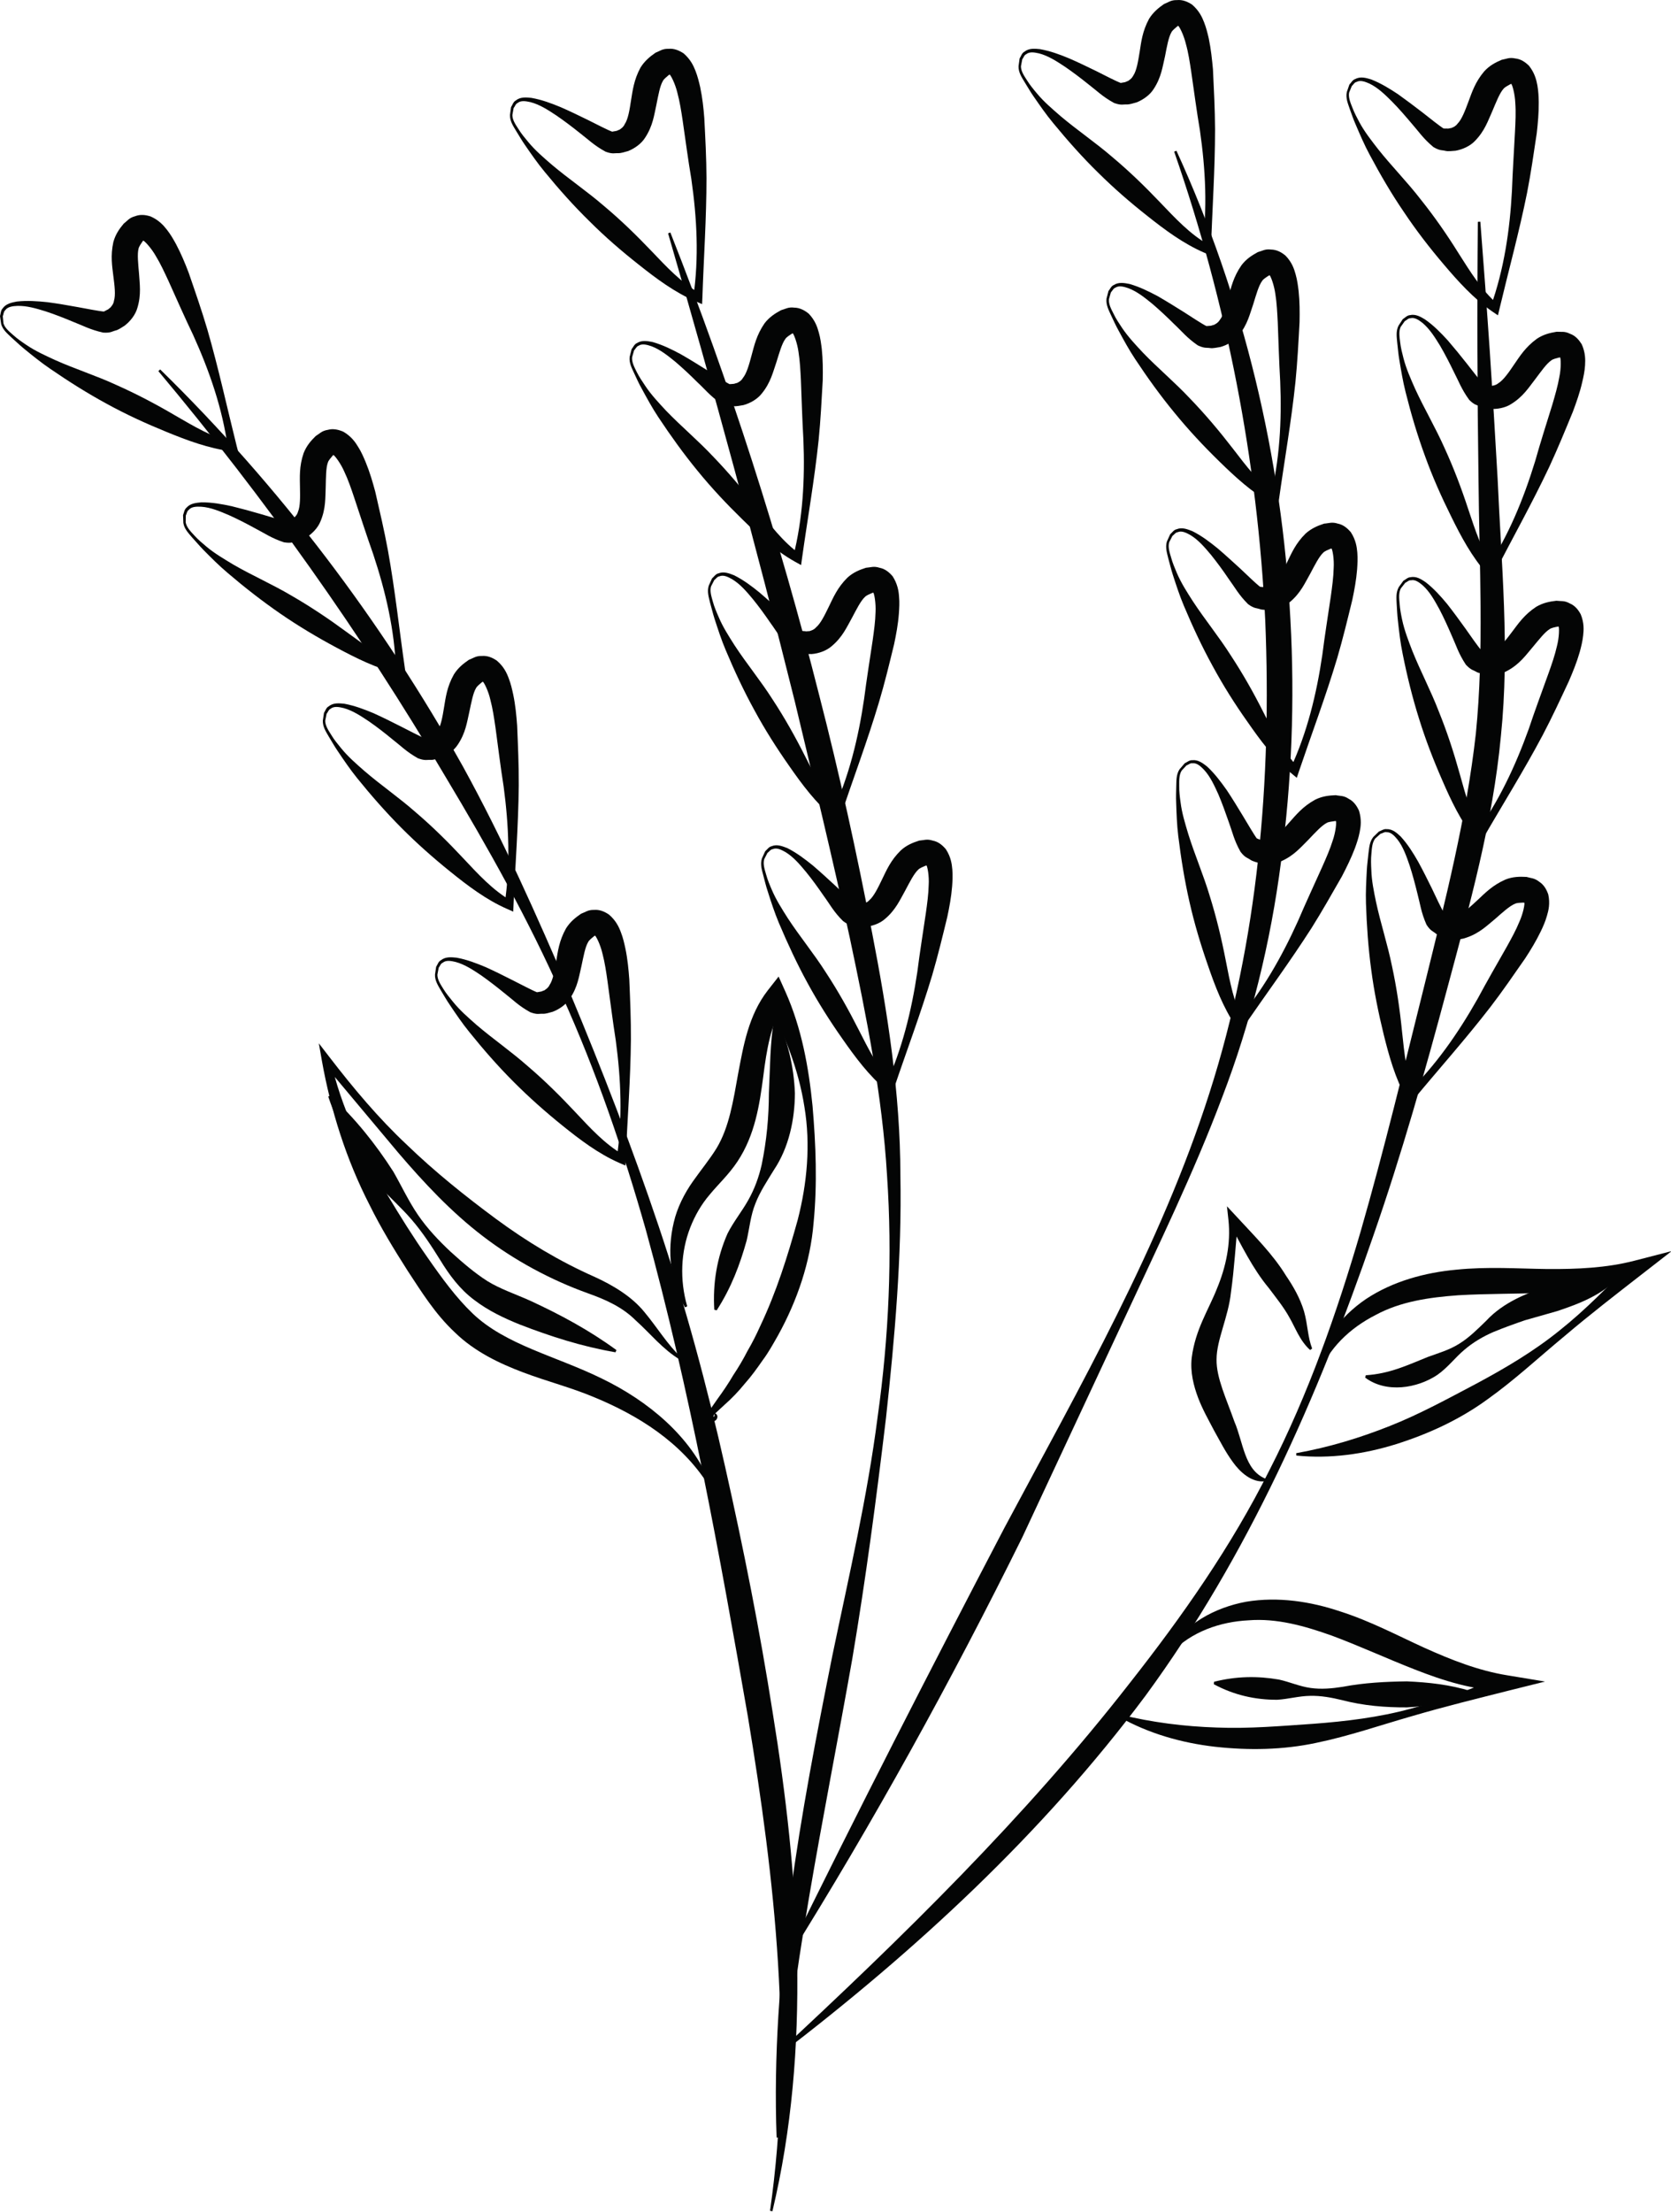 <?xml version="1.0" encoding="UTF-8"?><svg xmlns="http://www.w3.org/2000/svg" xmlns:xlink="http://www.w3.org/1999/xlink" height="90.6" preserveAspectRatio="xMidYMid meet" version="1.1" viewBox="0.0 -0.0 68.5 90.6" width="68.5" zoomAndPan="magnify">
 <defs>
  <clipPath id="clip1">
   <path d="m6 15h27v75.578h-27z"/>
  </clipPath>
  <clipPath id="clip2">
   <path d="m53 51h15.531v9h-15.531z"/>
  </clipPath>
 </defs>
 <g id="surface1">
  <g clip-path="url(#clip1)" id="change1_29">
   <path d="m6.566 15.133c4.883 4.773 9.063 10.289 12.407 16.258 1.652 3 3.039 6.129 4.386 9.265 1.317 3.149 2.551 6.328 3.641 9.571 1.09 3.238 1.984 6.543 2.73 9.878 0.75 3.333 1.418 6.68 1.946 10.055 1.094 6.719 1.582 13.738-0.012 20.422l-0.098-0.02c0.973-6.765 0.2-13.554-0.906-20.234-1.168-6.695-2.379-13.39-4.183-19.941-0.93-3.27-2.032-6.496-3.434-9.594-1.371-3.113-3.047-6.082-4.789-8.988-3.449-5.844-7.383-11.379-11.762-16.602l0.074-0.07" fill="#040505"/>
  </g>
  <g id="change1_1"><path d="m31.836 87.562c-0.246-6.664 0.992-13.285 2.289-19.761 0.676-3.246 1.43-6.473 1.852-9.758 0.461-3.273 0.609-6.598 0.386-9.887-0.195-3.293-0.847-6.527-1.531-9.758-0.703-3.234-1.48-6.449-2.25-9.664-1.598-6.422-3.34-12.804-5.195-19.175l0.093-0.036c2.442 6.176 4.473 12.516 6.102 18.957 0.832 3.219 1.539 6.465 2.168 9.727 0.633 3.262 1.156 6.582 1.16 9.926 0.063 3.336-0.23 6.652-0.59 9.953-0.394 3.297-0.828 6.594-1.382 9.867-1.153 6.531-2.571 12.985-3.004 19.609h-0.098" fill="#040505"/></g>
  <g id="change1_2"><path d="m32.219 80.191c2.902-5.918 5.902-11.769 8.953-17.601 3.094-5.793 6.406-11.551 8.406-17.813 2.004-6.242 2.555-12.836 2.289-19.347-0.312-6.524-1.57-12.996-3.734-19.219l0.094-0.035c2.746 6 4.328 12.57 4.671 19.199 0.184 3.32 0.055 6.652-0.386 9.941-0.426 3.293-1.227 6.551-2.414 9.641-1.168 3.102-2.618 6.066-4.004 9.055l-4.184 8.957c-2.922 5.906-6.109 11.679-9.605 17.269l-0.086-0.047" fill="#040505"/></g>
  <g id="change1_3"><path d="m31.871 84.109c5.141-4.769 10.152-9.664 14.438-15.16 2.152-2.734 4.171-5.605 5.734-8.734 1.594-3.113 2.758-6.43 3.738-9.781 0.969-3.364 1.785-6.766 2.633-10.164 0.84-3.407 1.703-6.79 2.086-10.219 0.344-3.426 0.137-6.938 0.109-10.442-0.05-3.507-0.062-7.015-0.027-10.523l0.102-0.004c0.277 3.5 0.511 6.996 0.707 10.5 0.152 3.492 0.504 7.008 0.136 10.57-0.332 3.555-1.297 6.973-2.203 10.352-0.906 3.387-1.863 6.773-3.019 10.094-2.282 6.636-5.149 13.136-9.336 18.851-4.227 5.668-9.461 10.485-15.031 14.739l-0.067-0.079" fill="#040505"/></g>
  <g clip-path="url(#clip2)" id="change1_28">
   <path d="m53.137 59.527c1.336-0.238 2.609-0.625 3.836-1.113 1.234-0.488 2.39-1.125 3.57-1.746 1.172-0.629 2.344-1.32 3.395-2.172 1.058-0.84 2.003-1.816 2.949-2.785l0.32 0.543c-1.199 0.504-2.508 0.648-3.754 0.699-1.258 0.055-2.484 0.035-3.676 0.106-1.183 0.086-2.363 0.253-3.386 0.808-1.032 0.524-1.95 1.363-2.371 2.524l-0.098-0.02c0.109-1.285 1-2.43 2.078-3.16 1.105-0.731 2.422-1.082 3.691-1.199 1.278-0.133 2.528-0.043 3.743-0.028 1.218 0.008 2.414-0.043 3.562-0.339l1.531-0.395-1.211 0.941c-1.07 0.832-2.148 1.664-3.183 2.543-1.047 0.864-2.047 1.801-3.176 2.602-1.117 0.812-2.395 1.402-3.719 1.82-1.324 0.414-2.73 0.61-4.097 0.469l-0.004-0.098" fill="#040505"/>
  </g>
  <g id="change1_4"><path d="m45.91 70.234c1.324 0.325 2.641 0.489 3.965 0.532 1.324 0.054 2.637-0.063 3.969-0.153 1.328-0.101 2.679-0.261 3.98-0.617 1.309-0.34 2.567-0.848 3.828-1.355l0.071 0.629c-1.305-0.024-2.555-0.422-3.719-0.879-1.172-0.457-2.285-0.973-3.402-1.387-1.118-0.399-2.262-0.723-3.426-0.629-1.153 0.059-2.332 0.457-3.188 1.352l-0.082-0.059c0.621-1.133 1.899-1.82 3.18-2.055 1.309-0.218 2.652-0.008 3.859 0.399 1.223 0.39 2.332 0.98 3.438 1.484 1.109 0.5 2.222 0.938 3.394 1.129l1.559 0.258-1.488 0.371c-1.317 0.332-2.637 0.656-3.942 1.039-1.304 0.371-2.601 0.824-3.953 1.102-1.351 0.289-2.758 0.312-4.137 0.16-1.378-0.157-2.746-0.547-3.941-1.227l0.035-0.094" fill="#040505"/></g>
  <g id="change1_5"><path d="m53.707 55.301c-0.422-0.371-0.613-0.93-0.852-1.336-0.23-0.418-0.535-0.793-0.843-1.203-0.664-0.797-1.117-1.746-1.617-2.664l0.359-0.118c-0.102 0.989-0.152 1.961-0.293 2.961-0.106 1.012-0.59 1.946-0.59 2.743-0.016 0.754 0.414 1.644 0.731 2.55 0.371 0.864 0.406 1.985 1.277 2.34l-0.008 0.102c-0.559 0.078-1.047-0.383-1.336-0.789-0.308-0.422-0.519-0.848-0.765-1.285-0.231-0.442-0.473-0.864-0.657-1.348-0.179-0.477-0.328-1.047-0.261-1.633 0.148-1.164 0.691-1.961 1.035-2.836 0.367-0.879 0.574-1.847 0.472-2.801l-0.062-0.57 0.422 0.453c0.707 0.77 1.457 1.504 2 2.391 0.293 0.43 0.574 0.914 0.738 1.461 0.156 0.551 0.145 1.039 0.332 1.523l-0.082 0.059" fill="#040505"/></g>
  <g id="change1_6"><path d="m27.879 55.699c-0.711-0.422-1.231-1.086-1.809-1.601-0.55-0.551-1.218-0.852-1.972-1.121-1.524-0.547-3.004-1.344-4.301-2.336-1.301-0.993-2.418-2.192-3.465-3.414l-3.102-3.7 0.313-0.144c0.43 1.992 1.344 3.824 2.344 5.574 0.519 0.867 1.054 1.723 1.636 2.551 0.582 0.836 1.176 1.652 1.856 2.301 1.359 1.293 3.406 1.734 5.305 2.668 1.875 0.91 3.644 2.355 4.437 4.304l-0.086 0.043c-1.105-1.738-2.859-2.84-4.691-3.594-0.914-0.386-1.899-0.636-2.887-1.007-0.977-0.368-2-0.852-2.809-1.641-0.816-0.762-1.371-1.668-1.937-2.527-0.559-0.875-1.102-1.766-1.563-2.7-0.953-1.855-1.589-3.867-1.953-5.906l-0.125-0.711 0.438 0.567c0.976 1.269 2.008 2.5 3.172 3.59 1.148 1.109 2.39 2.101 3.652 3.035 1.266 0.933 2.594 1.734 4.051 2.379 0.726 0.332 1.515 0.793 2.043 1.449 0.531 0.637 0.929 1.316 1.512 1.863l-0.059 0.078" fill="#040505"/></g>
  <g id="change1_7"><path d="m29.289 57.898c0.109-0.007 0.141 0.141 0.109 0.188-0.011 0.062-0.089 0.16-0.21 0.129-0.188-0.074-0.196-0.281-0.126-0.406l0.352-0.504c0.231-0.317 0.449-0.637 0.645-0.973 0.214-0.32 0.41-0.652 0.586-0.996 0.195-0.332 0.367-0.676 0.523-1.024 0.66-1.39 1.117-2.843 1.531-4.335 0.387-1.497 0.535-3.086 0.278-4.629-0.239-1.547-0.825-3.004-1.536-4.352l0.719 0.063c-0.558 0.859-0.734 1.941-0.875 3.066-0.148 1.117-0.332 2.371-1.055 3.457-0.355 0.535-0.789 0.93-1.132 1.348-0.348 0.406-0.606 0.855-0.801 1.351-0.387 0.992-0.442 2.141-0.125 3.231l-0.09 0.043c-0.602-1.012-0.75-2.289-0.461-3.485 0.137-0.593 0.43-1.175 0.781-1.672 0.348-0.492 0.707-0.929 0.973-1.363 0.52-0.863 0.684-1.945 0.887-3.07 0.211-1.11 0.418-2.375 1.215-3.399l0.441-0.562 0.281 0.625c0.664 1.488 0.953 3.098 1.11 4.676 0.136 1.586 0.199 3.179 0.043 4.785-0.133 1.613-0.668 3.18-1.45 4.598-0.199 0.351-0.394 0.707-0.636 1.031-0.231 0.332-0.465 0.66-0.735 0.961-0.254 0.312-0.531 0.605-0.836 0.871l-0.418 0.387c-0.066 0.109-0.007 0.144 0.008 0.058l0.004-0.098" fill="#040505"/></g>
  <g id="change1_8"><path d="m0.047 13.27l-0.047-0.321c0.031-0.101 0.027-0.234 0.109-0.316 0.141-0.199 0.379-0.242 0.582-0.281 0.426-0.047 0.844-0.016 1.258 0.027 0.414 0.055 0.82 0.125 1.227 0.199 0.383 0.067 0.855 0.168 1.121 0.188-0.105 0.015 0.023-0.028 0.074-0.063 0.074-0.023 0.102-0.074 0.152-0.101 0.07-0.086 0.129-0.149 0.148-0.278 0.074-0.234 0.027-0.617-0.024-1.008-0.047-0.394-0.125-0.836 0-1.402 0.086-0.312 0.242-0.535 0.422-0.75 0.148-0.113 0.223-0.242 0.465-0.305 0.215-0.086 0.434-0.059 0.641 0.008 0.34 0.152 0.531 0.367 0.676 0.555 0.152 0.195 0.262 0.391 0.367 0.582 0.207 0.391 0.367 0.777 0.516 1.168 0.273 0.793 0.531 1.531 0.769 2.336 0.457 1.582 0.801 3.176 1.199 4.762l0.066 0.253-0.281-0.035c-0.93-0.117-1.816-0.449-2.656-0.793-0.836-0.34-1.656-0.715-2.445-1.148-0.793-0.43-1.562-0.914-2.32-1.434-0.379-0.258-0.738-0.547-1.09-0.836-0.176-0.144-0.34-0.304-0.508-0.453-0.16-0.156-0.355-0.308-0.422-0.554zm0.094-0.028c0.059 0.199 0.242 0.344 0.406 0.488 0.168 0.153 0.352 0.278 0.539 0.403 0.367 0.25 0.777 0.433 1.184 0.621 0.812 0.363 1.68 0.637 2.5 1.016 0.824 0.367 1.621 0.785 2.398 1.242 0.777 0.449 1.535 0.906 2.387 1.113l-0.215 0.215c-0.219-1.606-0.758-3.152-1.422-4.617-0.344-0.715-0.684-1.489-1.008-2.207-0.168-0.36-0.332-0.719-0.527-1.036-0.172-0.304-0.465-0.636-0.555-0.648 0.016 0.02 0.098-0.004 0.02 0.051-0.067 0.098-0.152 0.219-0.168 0.301-0.059 0.23-0.016 0.617 0.019 1.023 0.024 0.41 0.102 0.859-0.07 1.414-0.078 0.274-0.285 0.539-0.519 0.719-0.121 0.074-0.246 0.168-0.371 0.199-0.137 0.031-0.191 0.106-0.508 0.086-0.535-0.117-0.832-0.289-1.23-0.441-0.375-0.157-0.75-0.305-1.133-0.43-0.379-0.117-0.769-0.234-1.156-0.223-0.184 0.008-0.402 0.031-0.5 0.18-0.07 0.059-0.062 0.164-0.098 0.242l0.027 0.289" fill="#040505"/></g>
  <g id="change1_9"><path d="m7.516 21.422l-0.012-0.32c0.039-0.098 0.051-0.231 0.141-0.305 0.16-0.184 0.406-0.199 0.609-0.219 0.426-0.004 0.84 0.07 1.25 0.16 0.402 0.098 0.801 0.207 1.199 0.324 0.371 0.106 0.832 0.258 1.094 0.301-0.106 0.008 0.023-0.019 0.078-0.051 0.078-0.015 0.109-0.062 0.164-0.085 0.078-0.079 0.141-0.137 0.176-0.262 0.097-0.223 0.09-0.61 0.082-1-0.004-0.403-0.039-0.848 0.148-1.399 0.117-0.3 0.293-0.504 0.496-0.703 0.161-0.097 0.247-0.215 0.493-0.254 0.226-0.062 0.437-0.011 0.64 0.075 0.321 0.187 0.488 0.421 0.61 0.625 0.132 0.207 0.218 0.414 0.304 0.617 0.168 0.406 0.285 0.808 0.395 1.215 0.187 0.816 0.367 1.578 0.519 2.402 0.293 1.621 0.465 3.242 0.7 4.863l0.035 0.254-0.274-0.062c-0.914-0.211-1.761-0.637-2.558-1.063s-1.571-0.887-2.313-1.398c-0.742-0.512-1.461-1.071-2.16-1.668-0.351-0.297-0.676-0.621-0.996-0.946-0.16-0.164-0.305-0.339-0.461-0.507-0.141-0.168-0.32-0.344-0.359-0.594zm0.098-0.016c0.039 0.203 0.203 0.367 0.355 0.532 0.148 0.164 0.32 0.308 0.492 0.453 0.34 0.285 0.731 0.511 1.113 0.742 0.77 0.445 1.602 0.808 2.379 1.269 0.781 0.45 1.531 0.953 2.258 1.489 0.723 0.527 1.434 1.062 2.258 1.351l-0.239 0.196c-0.05-1.622-0.425-3.215-0.933-4.743-0.266-0.75-0.524-1.55-0.774-2.3-0.125-0.375-0.253-0.75-0.414-1.086-0.14-0.321-0.398-0.68-0.484-0.7 0.016 0.02 0.098 0.004 0.016 0.051-0.079 0.094-0.176 0.203-0.2 0.285-0.082 0.223-0.078 0.61-0.089 1.016-0.02 0.414 0.011 0.867-0.215 1.398-0.106 0.266-0.34 0.508-0.59 0.664-0.129 0.059-0.266 0.141-0.391 0.157-0.14 0.019-0.203 0.086-0.515 0.035-0.524-0.172-0.797-0.375-1.18-0.57-0.356-0.196-0.711-0.379-1.078-0.543-0.367-0.157-0.742-0.317-1.129-0.344-0.184-0.008-0.402-0.012-0.516 0.129-0.074 0.047-0.082 0.152-0.121 0.23l-0.004 0.289" fill="#040505"/></g>
  <g id="change1_10"><path d="m13.234 29.52l0.047-0.317c0.059-0.09 0.09-0.219 0.196-0.269 0.191-0.157 0.433-0.125 0.64-0.106 0.418 0.078 0.813 0.227 1.195 0.387 0.379 0.172 0.75 0.355 1.118 0.543 0.347 0.172 0.773 0.406 1.019 0.5-0.105-0.016 0.028-0.02 0.086-0.035 0.078-0.004 0.121-0.043 0.18-0.055 0.094-0.063 0.164-0.109 0.219-0.227 0.14-0.199 0.207-0.582 0.269-0.968 0.067-0.395 0.117-0.836 0.402-1.344 0.172-0.274 0.383-0.441 0.618-0.602 0.175-0.062 0.281-0.164 0.531-0.156 0.234-0.019 0.434 0.07 0.613 0.191 0.285 0.243 0.406 0.504 0.488 0.727 0.09 0.231 0.137 0.449 0.184 0.664 0.09 0.43 0.129 0.848 0.16 1.266 0.035 0.836 0.071 1.621 0.067 2.457-0.016 1.648-0.145 3.273-0.215 4.906l-0.012 0.262-0.258-0.114c-0.859-0.378-1.613-0.953-2.316-1.519s-1.379-1.164-2.016-1.805c-0.633-0.636-1.234-1.32-1.812-2.035-0.289-0.359-0.547-0.738-0.801-1.117-0.129-0.188-0.238-0.387-0.359-0.582-0.11-0.192-0.25-0.395-0.243-0.652zm0.098 0.003c0 0.207 0.133 0.399 0.25 0.586 0.113 0.192 0.258 0.364 0.398 0.536 0.282 0.347 0.622 0.644 0.958 0.937 0.675 0.582 1.425 1.094 2.101 1.691 0.688 0.586 1.328 1.219 1.945 1.879 0.614 0.653 1.211 1.309 1.965 1.746l-0.265 0.149c0.246-1.602 0.175-3.235-0.039-4.832-0.125-0.785-0.227-1.621-0.333-2.406-0.058-0.391-0.113-0.782-0.21-1.141-0.075-0.344-0.262-0.742-0.344-0.781 0.012 0.027 0.097 0.023 0.004 0.054-0.094 0.079-0.207 0.168-0.246 0.243-0.125 0.203-0.192 0.586-0.278 0.984-0.093 0.402-0.148 0.855-0.472 1.336-0.153 0.238-0.426 0.434-0.7 0.539-0.14 0.035-0.285 0.09-0.414 0.086-0.144-0.012-0.214 0.043-0.511-0.063-0.481-0.269-0.715-0.519-1.055-0.781-0.313-0.258-0.629-0.504-0.961-0.734-0.328-0.219-0.668-0.446-1.043-0.547-0.18-0.043-0.394-0.086-0.531 0.031-0.082 0.035-0.106 0.137-0.164 0.207l-0.055 0.281" fill="#040505"/></g>
  <g id="change1_11"><path d="m17.832 39.922l0.047-0.317c0.059-0.089 0.09-0.218 0.195-0.269 0.192-0.156 0.434-0.125 0.641-0.106 0.418 0.075 0.812 0.227 1.195 0.387 0.379 0.172 0.75 0.356 1.117 0.543 0.348 0.172 0.774 0.406 1.02 0.5-0.106-0.015 0.027-0.019 0.086-0.035 0.078-0.004 0.121-0.043 0.179-0.055 0.09-0.062 0.165-0.109 0.219-0.226 0.137-0.199 0.203-0.582 0.27-0.969 0.066-0.395 0.117-0.836 0.402-1.344 0.172-0.273 0.383-0.441 0.617-0.601 0.176-0.063 0.282-0.164 0.532-0.157 0.234-0.019 0.433 0.071 0.613 0.192 0.281 0.242 0.406 0.504 0.488 0.726 0.09 0.231 0.137 0.446 0.184 0.664 0.09 0.43 0.129 0.848 0.16 1.266 0.035 0.836 0.07 1.621 0.066 2.457-0.015 1.649-0.144 3.274-0.215 4.906l-0.011 0.262-0.258-0.113c-0.859-0.379-1.613-0.953-2.317-1.52-0.703-0.566-1.378-1.164-2.015-1.804-0.637-0.637-1.235-1.321-1.813-2.039-0.289-0.356-0.546-0.735-0.8-1.114-0.129-0.187-0.239-0.386-0.36-0.582-0.109-0.191-0.25-0.398-0.242-0.652zm0.098 0.004c0 0.207 0.129 0.398 0.246 0.586 0.117 0.191 0.262 0.363 0.402 0.535 0.281 0.348 0.621 0.641 0.957 0.937 0.676 0.578 1.426 1.094 2.102 1.692 0.687 0.586 1.328 1.219 1.945 1.879 0.613 0.652 1.207 1.308 1.965 1.746l-0.266 0.148c0.246-1.601 0.176-3.238-0.039-4.832-0.125-0.785-0.226-1.621-0.336-2.406-0.054-0.391-0.113-0.781-0.207-1.141-0.078-0.343-0.261-0.746-0.344-0.781 0.012 0.023 0.098 0.023 0.004 0.055-0.093 0.078-0.207 0.164-0.246 0.242-0.125 0.203-0.191 0.586-0.277 0.984-0.098 0.403-0.148 0.856-0.473 1.332-0.152 0.243-0.429 0.438-0.703 0.543-0.137 0.035-0.281 0.09-0.41 0.082-0.145-0.007-0.219 0.047-0.512-0.062-0.484-0.266-0.715-0.516-1.054-0.777-0.317-0.258-0.633-0.504-0.961-0.735-0.328-0.219-0.668-0.445-1.043-0.547-0.18-0.043-0.395-0.086-0.532 0.032-0.086 0.031-0.109 0.136-0.164 0.203l-0.054 0.285" fill="#040505"/></g>
  <g id="change1_12"><path d="m20.906 4.707l0.043-0.316c0.059-0.09 0.09-0.219 0.192-0.273 0.191-0.156 0.433-0.129 0.64-0.109 0.422 0.074 0.813 0.219 1.199 0.379 0.379 0.164 0.754 0.348 1.122 0.527 0.351 0.172 0.777 0.402 1.027 0.492-0.106-0.012 0.027-0.019 0.086-0.035 0.078-0.004 0.117-0.043 0.18-0.059 0.089-0.062 0.16-0.109 0.214-0.227 0.137-0.199 0.2-0.582 0.258-0.969 0.067-0.398 0.113-0.84 0.391-1.352 0.172-0.273 0.383-0.445 0.613-0.605 0.176-0.066 0.281-0.168 0.531-0.16 0.231-0.023 0.434 0.066 0.618 0.184 0.281 0.242 0.406 0.5 0.492 0.723 0.09 0.231 0.14 0.445 0.191 0.664 0.09 0.43 0.137 0.848 0.168 1.262 0.043 0.836 0.086 1.621 0.09 2.457 0 1.648-0.113 3.273-0.168 4.91l-0.012 0.258-0.254-0.109c-0.867-0.371-1.625-0.938-2.332-1.5-0.711-0.559-1.394-1.149-2.031-1.786-0.644-0.629-1.25-1.309-1.832-2.019-0.293-0.352-0.555-0.731-0.812-1.105-0.133-0.188-0.243-0.387-0.364-0.578-0.113-0.191-0.258-0.395-0.25-0.652zm0.098 0.004c0 0.207 0.133 0.395 0.254 0.582 0.117 0.191 0.262 0.363 0.406 0.535 0.285 0.344 0.625 0.633 0.965 0.926 0.68 0.574 1.433 1.082 2.117 1.672 0.692 0.578 1.34 1.207 1.961 1.859 0.621 0.649 1.223 1.301 1.981 1.731l-0.266 0.148c0.234-1.602 0.148-3.234-0.082-4.832-0.133-0.781-0.242-1.617-0.356-2.398-0.058-0.391-0.121-0.781-0.218-1.141-0.082-0.344-0.27-0.742-0.352-0.777 0.012 0.024 0.098 0.024 0.004 0.055-0.09 0.078-0.207 0.168-0.242 0.242-0.125 0.207-0.188 0.586-0.27 0.988-0.09 0.402-0.14 0.855-0.461 1.34-0.148 0.238-0.422 0.438-0.695 0.547-0.137 0.035-0.285 0.09-0.41 0.086-0.145-0.008-0.219 0.047-0.512-0.059-0.484-0.262-0.723-0.512-1.062-0.769-0.317-0.254-0.637-0.496-0.969-0.723-0.332-0.219-0.672-0.442-1.051-0.539-0.176-0.039-0.391-0.082-0.527 0.035-0.086 0.035-0.106 0.141-0.164 0.207l-0.051 0.285" fill="#040505"/></g>
  <g id="change1_13"><path d="m25.812 14.617l0.079-0.312c0.066-0.082 0.113-0.207 0.218-0.25 0.207-0.133 0.446-0.082 0.649-0.043 0.41 0.117 0.789 0.304 1.152 0.5 0.363 0.207 0.715 0.426 1.063 0.644 0.328 0.207 0.73 0.481 0.968 0.598-0.105-0.027 0.032-0.016 0.09-0.027 0.078 0.003 0.121-0.032 0.184-0.039 0.097-0.051 0.172-0.09 0.238-0.204 0.156-0.187 0.258-0.558 0.359-0.937 0.106-0.387 0.2-0.824 0.528-1.301 0.199-0.258 0.426-0.402 0.676-0.539 0.179-0.047 0.293-0.137 0.543-0.105 0.23 0.003 0.421 0.109 0.593 0.246 0.258 0.269 0.352 0.543 0.414 0.773 0.067 0.234 0.094 0.457 0.122 0.676 0.046 0.437 0.046 0.859 0.039 1.277-0.047 0.836-0.086 1.617-0.168 2.449-0.172 1.641-0.457 3.247-0.684 4.868l-0.035 0.257-0.246-0.136c-0.817-0.457-1.516-1.102-2.16-1.735-0.649-0.632-1.266-1.289-1.836-1.988-0.571-0.695-1.102-1.434-1.61-2.199-0.254-0.383-0.472-0.785-0.691-1.188-0.113-0.199-0.203-0.406-0.301-0.613-0.09-0.199-0.215-0.418-0.184-0.672zm0.102 0.012c-0.023 0.207 0.09 0.41 0.188 0.609 0.101 0.2 0.226 0.387 0.351 0.571 0.246 0.371 0.559 0.699 0.859 1.023 0.618 0.641 1.317 1.223 1.934 1.883 0.625 0.648 1.207 1.34 1.758 2.055 0.547 0.71 1.078 1.418 1.789 1.929l-0.281 0.121c0.402-1.57 0.488-3.207 0.422-4.816-0.047-0.793-0.071-1.637-0.102-2.426-0.02-0.394-0.039-0.789-0.098-1.156-0.046-0.348-0.191-0.766-0.269-0.809 0.008 0.024 0.094 0.032 0 0.055-0.102 0.066-0.227 0.144-0.27 0.215-0.144 0.195-0.246 0.566-0.367 0.953-0.137 0.391-0.234 0.84-0.601 1.285-0.172 0.223-0.465 0.395-0.75 0.473-0.137 0.019-0.289 0.062-0.418 0.043-0.141-0.024-0.219 0.023-0.504-0.11-0.453-0.312-0.66-0.586-0.973-0.875-0.289-0.289-0.582-0.562-0.887-0.824-0.308-0.25-0.625-0.508-0.988-0.644-0.176-0.059-0.383-0.122-0.531-0.02-0.086 0.027-0.121 0.129-0.184 0.191l-0.078 0.274" fill="#040505"/></g>
  <g id="change1_14"><path d="m29.055 23.988l0.133-0.293c0.082-0.07 0.148-0.183 0.261-0.207 0.227-0.093 0.453 0.004 0.645 0.078 0.383 0.192 0.718 0.442 1.043 0.707 0.316 0.27 0.621 0.547 0.922 0.829 0.285 0.265 0.629 0.605 0.839 0.765-0.097-0.043 0.032-0.008 0.094-0.012 0.078 0.02 0.125-0.007 0.188 0 0.105-0.035 0.187-0.058 0.273-0.156 0.188-0.156 0.356-0.504 0.527-0.855 0.176-0.36 0.348-0.774 0.758-1.18 0.242-0.219 0.492-0.32 0.762-0.406 0.188-0.012 0.316-0.078 0.555 0 0.23 0.043 0.398 0.187 0.539 0.351 0.199 0.313 0.246 0.598 0.261 0.832 0.024 0.247 0.008 0.469-0.007 0.692-0.032 0.437-0.11 0.851-0.196 1.258-0.199 0.816-0.382 1.578-0.621 2.379-0.472 1.578-1.047 3.105-1.57 4.656l-0.082 0.246-0.215-0.18c-0.723-0.601-1.289-1.363-1.805-2.105-0.519-0.739-1.004-1.5-1.433-2.293-0.434-0.789-0.821-1.614-1.176-2.461-0.18-0.422-0.32-0.86-0.461-1.293-0.07-0.219-0.121-0.442-0.184-0.66-0.05-0.215-0.128-0.45-0.05-0.692zm0.093 0.032c-0.058 0.195 0.016 0.418 0.075 0.628 0.058 0.215 0.148 0.422 0.238 0.629 0.172 0.411 0.418 0.789 0.656 1.164 0.488 0.747 1.067 1.446 1.551 2.207 0.496 0.754 0.937 1.54 1.344 2.348 0.406 0.797 0.797 1.594 1.402 2.223l-0.297 0.07c0.684-1.469 1.071-3.062 1.305-4.656 0.101-0.785 0.234-1.617 0.351-2.399 0.055-0.394 0.11-0.785 0.118-1.156 0.019-0.351-0.047-0.789-0.114-0.844 0 0.024 0.082 0.047-0.011 0.051-0.11 0.047-0.246 0.102-0.305 0.164-0.176 0.16-0.348 0.508-0.539 0.867-0.203 0.36-0.383 0.782-0.828 1.153-0.211 0.187-0.532 0.301-0.821 0.324-0.144-0.004-0.3 0.008-0.421-0.035-0.133-0.047-0.219-0.016-0.473-0.203-0.391-0.387-0.543-0.696-0.797-1.039-0.23-0.336-0.465-0.661-0.719-0.973-0.254-0.305-0.519-0.617-0.851-0.816-0.16-0.09-0.352-0.192-0.52-0.118-0.09 0.008-0.14 0.102-0.211 0.153l-0.133 0.258" fill="#040505"/></g>
  <g id="change1_15"><path d="m31.234 35.164l0.133-0.293c0.082-0.07 0.149-0.183 0.266-0.207 0.222-0.094 0.449 0.004 0.644 0.078 0.379 0.192 0.715 0.446 1.039 0.707 0.317 0.27 0.622 0.551 0.922 0.828 0.285 0.266 0.629 0.606 0.84 0.766-0.094-0.043 0.035-0.008 0.098-0.012 0.074 0.02 0.125-0.008 0.183 0 0.106-0.035 0.188-0.058 0.278-0.156 0.183-0.156 0.355-0.504 0.523-0.855 0.176-0.36 0.348-0.774 0.762-1.18 0.238-0.219 0.492-0.32 0.758-0.406 0.187-0.012 0.316-0.079 0.554 0 0.231 0.043 0.399 0.187 0.539 0.351 0.204 0.313 0.247 0.598 0.266 0.832 0.02 0.246 0.008 0.469-0.008 0.692-0.035 0.437-0.113 0.851-0.199 1.257-0.199 0.817-0.383 1.579-0.617 2.379-0.473 1.578-1.051 3.106-1.574 4.657l-0.082 0.246-0.215-0.18c-0.723-0.602-1.285-1.363-1.805-2.106-0.519-0.738-1.004-1.5-1.434-2.292-0.433-0.79-0.816-1.614-1.175-2.461-0.176-0.422-0.321-0.86-0.457-1.293-0.075-0.219-0.125-0.442-0.184-0.661-0.055-0.214-0.133-0.449-0.055-0.691zm0.094 0.031c-0.058 0.196 0.016 0.418 0.078 0.629 0.059 0.215 0.145 0.422 0.235 0.629 0.175 0.41 0.418 0.789 0.656 1.164 0.488 0.746 1.066 1.445 1.551 2.207 0.496 0.754 0.937 1.539 1.347 2.348 0.407 0.797 0.797 1.594 1.399 2.226l-0.297 0.067c0.683-1.469 1.07-3.063 1.308-4.656 0.098-0.786 0.235-1.618 0.348-2.399 0.055-0.39 0.109-0.785 0.117-1.156 0.024-0.352-0.047-0.789-0.113-0.844 0.004 0.024 0.086 0.047-0.012 0.051-0.109 0.047-0.246 0.101-0.304 0.164-0.176 0.164-0.348 0.508-0.539 0.867-0.204 0.36-0.383 0.781-0.825 1.153-0.211 0.187-0.531 0.3-0.824 0.324-0.144-0.004-0.297 0.008-0.422-0.035-0.133-0.047-0.219-0.016-0.472-0.204-0.391-0.386-0.543-0.695-0.797-1.039-0.231-0.336-0.465-0.66-0.719-0.972-0.254-0.305-0.516-0.617-0.848-0.817-0.16-0.09-0.355-0.191-0.519-0.117-0.09 0.008-0.141 0.102-0.215 0.153l-0.133 0.257" fill="#040505"/></g>
  <g id="change1_16"><path d="m13.539 44.871c1.023 0.945 1.859 1.992 2.586 3.125 0.336 0.586 0.625 1.211 1.008 1.77 0.379 0.554 0.847 1.05 1.34 1.511 0.5 0.453 0.992 0.875 1.504 1.2 0.515 0.32 1.125 0.523 1.746 0.8 1.23 0.567 2.425 1.207 3.547 2.028l-0.04 0.09c-1.367-0.235-2.66-0.649-3.921-1.137-0.618-0.25-1.274-0.551-1.871-1.008-0.602-0.449-1.028-1.039-1.387-1.625-0.363-0.582-0.731-1.148-1.176-1.664-0.441-0.512-0.965-0.969-1.422-1.477-0.863-1.054-1.555-2.238-1.996-3.562l0.082-0.051" fill="#040505"/></g>
  <g id="change1_17"><path d="m29.281 53.652c-0.066-1.09 0.11-2.14 0.543-3.121 0.242-0.48 0.594-0.91 0.848-1.367 0.258-0.453 0.437-0.949 0.551-1.449 0.207-1.004 0.293-1.945 0.297-2.945 0.05-0.993 0.039-2.024 0.222-3.098l0.098-0.012c0.453 0.985 0.703 2.024 0.746 3.117-0.004 1.078-0.246 2.231-0.859 3.145-0.282 0.461-0.575 0.898-0.762 1.383-0.195 0.48-0.242 1.011-0.356 1.507-0.273 0.981-0.632 1.942-1.23 2.864l-0.098-0.024" fill="#040505"/></g>
  <g id="change1_18"><path d="m55.988 56.336c0.992-0.066 1.707-0.414 2.543-0.75 0.418-0.152 0.895-0.289 1.297-0.547 0.402-0.25 0.742-0.59 1.098-0.937 0.683-0.739 1.703-1.172 2.617-1.418 0.953-0.223 1.832-0.313 2.805-0.5l0.05 0.086c-0.687 0.773-1.683 1.144-2.562 1.437l-1.32 0.375c-0.422 0.145-0.84 0.293-1.286 0.477-0.433 0.187-0.847 0.429-1.21 0.742-0.368 0.308-0.672 0.722-1.098 1.019-0.82 0.551-2.098 0.762-2.961 0.11l0.027-0.094" fill="#040505"/></g>
  <g id="change1_19"><path d="m49.77 68.891c0.918-0.231 1.792-0.239 2.656-0.09 0.433 0.094 0.859 0.285 1.297 0.344 0.437 0.062 0.879 0.023 1.32-0.047 0.883-0.168 1.758-0.211 2.629-0.223 0.875 0.039 1.75 0.129 2.648 0.406l0.004 0.098c-0.863 0.367-1.754 0.512-2.644 0.562-0.887 0.004-1.778-0.066-2.657-0.296-0.437-0.106-0.875-0.188-1.32-0.176-0.441 0.004-0.894 0.133-1.344 0.16-0.89 0.004-1.769-0.188-2.601-0.637l0.012-0.101" fill="#040505"/></g>
  <g id="change1_20"><path d="m41.754 2.711l0.043-0.316c0.058-0.09 0.09-0.219 0.191-0.273 0.192-0.156 0.434-0.129 0.641-0.109 0.422 0.074 0.816 0.219 1.199 0.379 0.383 0.164 0.754 0.348 1.125 0.527 0.348 0.172 0.774 0.402 1.024 0.492-0.106-0.012 0.027-0.02 0.085-0.035 0.079-0.004 0.118-0.043 0.18-0.059 0.09-0.062 0.16-0.109 0.219-0.227 0.133-0.199 0.195-0.582 0.258-0.969 0.062-0.395 0.109-0.84 0.386-1.352 0.172-0.273 0.383-0.445 0.614-0.605 0.176-0.066 0.281-0.168 0.531-0.16 0.23-0.023 0.434 0.066 0.617 0.184 0.281 0.242 0.406 0.5 0.492 0.723 0.09 0.23 0.141 0.445 0.192 0.664 0.09 0.43 0.133 0.848 0.172 1.262 0.039 0.836 0.082 1.621 0.086 2.457 0 1.648-0.114 3.273-0.168 4.91l-0.008 0.258-0.262-0.109c-0.859-0.371-1.621-0.938-2.328-1.5-0.711-0.559-1.391-1.149-2.031-1.785-0.645-0.629-1.246-1.309-1.832-2.019-0.293-0.352-0.555-0.731-0.813-1.105-0.133-0.188-0.242-0.387-0.363-0.578-0.113-0.191-0.258-0.395-0.25-0.652zm0.098 0.004c0 0.207 0.132 0.395 0.253 0.582 0.118 0.191 0.262 0.363 0.407 0.535 0.285 0.344 0.629 0.633 0.965 0.926 0.679 0.574 1.433 1.082 2.117 1.672 0.691 0.578 1.34 1.207 1.961 1.859 0.621 0.648 1.222 1.301 1.98 1.731l-0.262 0.148c0.235-1.602 0.145-3.234-0.085-4.832-0.133-0.781-0.243-1.617-0.356-2.398-0.059-0.391-0.117-0.781-0.219-1.141-0.082-0.344-0.269-0.742-0.351-0.777 0.011 0.024 0.097 0.024 0.004 0.055-0.09 0.078-0.207 0.168-0.243 0.242-0.121 0.207-0.187 0.586-0.265 0.988-0.098 0.402-0.145 0.856-0.465 1.34-0.148 0.238-0.422 0.438-0.695 0.547-0.137 0.035-0.282 0.09-0.414 0.086-0.141-0.008-0.215 0.047-0.512-0.059-0.481-0.262-0.719-0.512-1.059-0.77-0.316-0.254-0.636-0.496-0.968-0.723-0.333-0.219-0.672-0.441-1.051-0.539-0.176-0.039-0.391-0.082-0.528 0.035-0.086 0.035-0.105 0.141-0.16 0.207l-0.054 0.285" fill="#040505"/></g>
  <g id="change1_21"><path d="m45.359 12.238l0.079-0.312c0.066-0.082 0.113-0.207 0.218-0.25 0.207-0.133 0.446-0.082 0.649-0.043 0.41 0.117 0.789 0.305 1.156 0.5 0.359 0.207 0.711 0.426 1.059 0.644 0.328 0.207 0.73 0.481 0.968 0.598-0.101-0.027 0.032-0.016 0.09-0.027 0.078 0.004 0.125-0.032 0.184-0.039 0.097-0.051 0.172-0.09 0.242-0.204 0.152-0.187 0.254-0.558 0.355-0.937 0.106-0.387 0.2-0.824 0.532-1.301 0.195-0.258 0.421-0.402 0.671-0.539 0.18-0.047 0.293-0.137 0.543-0.105 0.235 0.004 0.426 0.109 0.594 0.25 0.258 0.265 0.352 0.539 0.414 0.769 0.067 0.235 0.094 0.457 0.121 0.676 0.047 0.437 0.047 0.859 0.039 1.277-0.046 0.836-0.085 1.617-0.168 2.45-0.171 1.64-0.457 3.246-0.683 4.867l-0.035 0.258-0.242-0.137c-0.821-0.457-1.516-1.102-2.165-1.735-0.648-0.632-1.261-1.289-1.832-1.988-0.574-0.695-1.105-1.433-1.613-2.199-0.254-0.383-0.473-0.785-0.691-1.188-0.11-0.199-0.203-0.406-0.301-0.613-0.09-0.199-0.211-0.418-0.184-0.672zm0.102 0.012c-0.023 0.207 0.09 0.41 0.191 0.609 0.094 0.2 0.223 0.387 0.344 0.571 0.25 0.371 0.559 0.699 0.863 1.023 0.618 0.641 1.317 1.223 1.934 1.883 0.625 0.648 1.207 1.34 1.758 2.055 0.547 0.711 1.078 1.418 1.789 1.929l-0.281 0.121c0.402-1.57 0.488-3.207 0.421-4.816-0.046-0.793-0.07-1.637-0.101-2.426-0.02-0.394-0.039-0.789-0.098-1.156-0.047-0.348-0.191-0.766-0.269-0.809 0.008 0.024 0.093 0.032 0 0.055-0.102 0.066-0.227 0.145-0.27 0.215-0.144 0.195-0.246 0.566-0.367 0.957-0.137 0.387-0.23 0.836-0.598 1.281-0.175 0.223-0.468 0.395-0.75 0.473-0.14 0.019-0.293 0.062-0.422 0.043-0.14-0.024-0.218 0.023-0.503-0.11-0.454-0.312-0.661-0.586-0.973-0.875-0.289-0.289-0.582-0.562-0.887-0.824-0.308-0.25-0.625-0.508-0.988-0.644-0.172-0.059-0.383-0.121-0.531-0.02-0.086 0.027-0.121 0.129-0.184 0.192l-0.078 0.273" fill="#040505"/></g>
  <g id="change1_22"><path d="m47.836 22.18l0.133-0.293c0.082-0.071 0.148-0.184 0.265-0.207 0.227-0.094 0.45 0.004 0.645 0.078 0.383 0.191 0.715 0.445 1.039 0.707 0.316 0.269 0.621 0.551 0.926 0.828 0.285 0.266 0.625 0.605 0.84 0.766-0.098-0.043 0.031-0.008 0.093-0.012 0.075 0.019 0.125-0.008 0.188 0 0.101-0.035 0.187-0.059 0.269-0.156 0.188-0.153 0.36-0.504 0.528-0.856 0.176-0.359 0.347-0.773 0.761-1.18 0.243-0.214 0.493-0.32 0.762-0.406 0.188-0.011 0.313-0.078 0.555 0 0.226 0.043 0.394 0.188 0.535 0.352 0.203 0.312 0.246 0.597 0.266 0.832 0.019 0.246 0.007 0.469-0.008 0.691-0.035 0.438-0.113 0.852-0.199 1.258-0.2 0.816-0.383 1.578-0.618 2.379-0.472 1.578-1.05 3.105-1.574 4.656l-0.082 0.246-0.215-0.179c-0.722-0.602-1.285-1.364-1.8-2.106-0.524-0.738-1.004-1.5-1.434-2.293-0.434-0.789-0.82-1.613-1.176-2.461-0.18-0.422-0.32-0.859-0.461-1.293-0.07-0.219-0.121-0.441-0.183-0.66-0.051-0.215-0.129-0.449-0.055-0.691zm0.094 0.031c-0.059 0.195 0.015 0.418 0.078 0.629 0.058 0.215 0.148 0.422 0.234 0.629 0.176 0.41 0.418 0.789 0.66 1.164 0.489 0.746 1.063 1.445 1.547 2.207 0.496 0.754 0.942 1.539 1.348 2.348 0.406 0.796 0.797 1.593 1.402 2.226l-0.297 0.066c0.684-1.468 1.071-3.062 1.305-4.656 0.098-0.785 0.234-1.617 0.348-2.398 0.054-0.391 0.109-0.785 0.117-1.156 0.023-0.352-0.043-0.79-0.113-0.844 0.003 0.023 0.086 0.047-0.012 0.051-0.109 0.046-0.246 0.101-0.305 0.164-0.172 0.164-0.344 0.507-0.535 0.867-0.207 0.359-0.383 0.781-0.828 1.152-0.211 0.188-0.531 0.301-0.824 0.324-0.141-0.004-0.297 0.008-0.418-0.035-0.137-0.047-0.223-0.015-0.477-0.203-0.387-0.387-0.543-0.695-0.797-1.039-0.226-0.336-0.465-0.66-0.715-0.973-0.257-0.304-0.519-0.617-0.851-0.816-0.16-0.09-0.356-0.191-0.52-0.117-0.089 0.008-0.14 0.101-0.215 0.152l-0.132 0.258" fill="#040505"/></g>
  <g id="change1_23"><path d="m48.355 31.512l0.211-0.246c0.094-0.043 0.192-0.133 0.309-0.125 0.242-0.028 0.434 0.125 0.598 0.25 0.316 0.289 0.566 0.625 0.808 0.964 0.231 0.344 0.446 0.7 0.66 1.051 0.204 0.332 0.442 0.754 0.598 0.965-0.078-0.066 0.035 0 0.094 0.016 0.07 0.039 0.125 0.027 0.183 0.051 0.106-0.004 0.196-0.008 0.301-0.075 0.227-0.097 0.485-0.386 0.742-0.679 0.27-0.301 0.547-0.649 1.055-0.926 0.293-0.145 0.559-0.172 0.844-0.184 0.183 0.039 0.324 0.008 0.531 0.149 0.207 0.105 0.332 0.289 0.422 0.488 0.109 0.355 0.074 0.641 0.027 0.875-0.047 0.242-0.121 0.453-0.195 0.66-0.156 0.41-0.344 0.789-0.535 1.156-0.418 0.727-0.801 1.41-1.246 2.118-0.891 1.39-1.86 2.699-2.789 4.05l-0.145 0.211-0.16-0.23c-0.527-0.778-0.863-1.664-1.156-2.52-0.297-0.851-0.555-1.715-0.754-2.597-0.199-0.875-0.344-1.774-0.457-2.688-0.055-0.453-0.071-0.914-0.086-1.371-0.012-0.227 0-0.453 0.004-0.68 0.008-0.222-0.004-0.472 0.136-0.683zm0.086 0.054c-0.113 0.176-0.101 0.407-0.101 0.629-0.004 0.223 0.023 0.446 0.055 0.668 0.054 0.442 0.187 0.871 0.316 1.301 0.262 0.848 0.625 1.68 0.883 2.547 0.269 0.859 0.48 1.738 0.652 2.625 0.172 0.879 0.332 1.75 0.738 2.523l-0.304-0.015c1.062-1.227 1.867-2.653 2.531-4.121 0.312-0.731 0.668-1.493 0.992-2.215 0.16-0.36 0.32-0.723 0.43-1.078 0.117-0.332 0.172-0.77 0.121-0.844-0.004 0.027 0.07 0.07-0.024 0.047-0.121 0.019-0.265 0.031-0.339 0.074-0.211 0.109-0.473 0.395-0.754 0.691-0.297 0.29-0.582 0.645-1.11 0.879-0.254 0.121-0.593 0.145-0.882 0.086-0.133-0.043-0.29-0.074-0.395-0.148-0.113-0.082-0.207-0.074-0.398-0.324-0.27-0.481-0.332-0.817-0.481-1.219-0.133-0.383-0.269-0.762-0.426-1.133-0.164-0.359-0.332-0.734-0.597-1.016-0.129-0.132-0.286-0.281-0.465-0.257-0.09-0.016-0.164 0.062-0.246 0.089l-0.196 0.211" fill="#040505"/></g>
  <g id="change1_24"><path d="m55.211 3.769l0.105-0.305c0.075-0.074 0.129-0.195 0.243-0.227 0.214-0.117 0.449-0.043 0.648 0.016 0.398 0.156 0.754 0.375 1.102 0.606 0.339 0.242 0.671 0.492 0.996 0.742 0.308 0.238 0.683 0.547 0.906 0.684-0.098-0.035 0.031-0.012 0.094-0.02 0.078 0.016 0.125-0.019 0.183-0.019 0.106-0.043 0.184-0.074 0.262-0.18 0.172-0.172 0.309-0.531 0.445-0.898 0.141-0.375 0.274-0.805 0.649-1.246 0.218-0.238 0.457-0.363 0.718-0.473 0.184-0.031 0.305-0.109 0.551-0.055 0.231 0.024 0.41 0.148 0.567 0.301 0.23 0.293 0.3 0.57 0.343 0.805 0.043 0.246 0.051 0.465 0.055 0.688 0.004 0.441-0.035 0.859-0.082 1.273-0.125 0.828-0.234 1.605-0.394 2.426-0.325 1.617-0.758 3.187-1.137 4.781l-0.059 0.25-0.23-0.156c-0.774-0.535-1.406-1.239-1.992-1.93-0.586-0.687-1.137-1.402-1.637-2.152-0.508-0.742-0.965-1.527-1.399-2.34-0.218-0.402-0.398-0.828-0.578-1.246-0.093-0.207-0.164-0.426-0.242-0.637-0.07-0.211-0.172-0.438-0.117-0.688zm0.094 0.02c-0.039 0.203 0.054 0.418 0.136 0.625 0.079 0.207 0.184 0.406 0.289 0.602 0.215 0.395 0.493 0.746 0.766 1.098 0.555 0.699 1.195 1.344 1.746 2.059 0.563 0.703 1.078 1.445 1.555 2.211 0.48 0.754 0.945 1.512 1.605 2.086l-0.293 0.093c0.547-1.527 0.786-3.144 0.871-4.753 0.028-0.793 0.086-1.637 0.125-2.426 0.02-0.395 0.04-0.789 0.012-1.16-0.012-0.352-0.121-0.781-0.191-0.832 0.004 0.027 0.09 0.043-0.008 0.055-0.106 0.059-0.234 0.125-0.285 0.191-0.16 0.18-0.297 0.539-0.457 0.914-0.172 0.379-0.309 0.812-0.715 1.223-0.195 0.207-0.504 0.348-0.793 0.399-0.141 0.008-0.297 0.035-0.422 0.004-0.137-0.035-0.219 0.004-0.488-0.156-0.422-0.351-0.606-0.644-0.891-0.965-0.262-0.309-0.523-0.613-0.805-0.898-0.281-0.281-0.574-0.566-0.921-0.734-0.168-0.074-0.371-0.156-0.528-0.07-0.09 0.016-0.133 0.113-0.199 0.172l-0.109 0.266" fill="#040505"/></g>
  <g id="change1_25"><path d="m57.328 13.344l0.176-0.27c0.09-0.054 0.176-0.156 0.289-0.164 0.238-0.058 0.449 0.07 0.625 0.176 0.352 0.246 0.644 0.543 0.926 0.852 0.273 0.316 0.535 0.636 0.789 0.96 0.242 0.305 0.531 0.692 0.715 0.883-0.09-0.058 0.035-0.004 0.097 0.004 0.071 0.031 0.125 0.012 0.184 0.024 0.105-0.016 0.191-0.028 0.293-0.11 0.207-0.125 0.43-0.445 0.648-0.769 0.227-0.328 0.461-0.711 0.93-1.051 0.27-0.18 0.531-0.242 0.812-0.289 0.188 0.015 0.325-0.031 0.547 0.082 0.223 0.078 0.364 0.246 0.481 0.43 0.152 0.339 0.152 0.625 0.137 0.863-0.016 0.246-0.063 0.465-0.114 0.68-0.097 0.429-0.238 0.824-0.383 1.214-0.32 0.778-0.617 1.504-0.968 2.262-0.703 1.488-1.504 2.91-2.25 4.367l-0.121 0.231-0.184-0.211c-0.625-0.703-1.07-1.539-1.469-2.352-0.402-0.808-0.769-1.633-1.074-2.48-0.312-0.848-0.57-1.719-0.793-2.61-0.113-0.445-0.187-0.898-0.262-1.347-0.039-0.227-0.054-0.453-0.082-0.68-0.019-0.219-0.062-0.465 0.051-0.695zm0.09 0.047c-0.086 0.187-0.047 0.414-0.02 0.632 0.024 0.223 0.082 0.442 0.137 0.657 0.113 0.433 0.297 0.843 0.477 1.25 0.371 0.808 0.836 1.59 1.203 2.418 0.375 0.816 0.695 1.66 0.976 2.519 0.286 0.852 0.551 1.695 1.055 2.41l-0.305 0.024c0.899-1.352 1.516-2.867 1.989-4.406 0.215-0.766 0.472-1.567 0.707-2.325 0.109-0.375 0.222-0.758 0.285-1.125 0.074-0.34 0.074-0.785 0.016-0.851 0 0.027 0.078 0.062-0.02 0.051-0.117 0.031-0.258 0.062-0.324 0.117-0.199 0.133-0.418 0.453-0.664 0.777-0.254 0.324-0.492 0.715-0.989 1.016-0.234 0.152-0.57 0.215-0.863 0.195-0.14-0.027-0.297-0.039-0.41-0.098-0.125-0.066-0.215-0.05-0.438-0.269-0.324-0.445-0.433-0.77-0.632-1.149-0.176-0.363-0.36-0.722-0.563-1.07-0.207-0.336-0.422-0.684-0.719-0.934-0.144-0.113-0.324-0.242-0.496-0.195-0.09-0.004-0.156 0.082-0.234 0.121l-0.168 0.235" fill="#040505"/></g>
  <g id="change1_26"><path d="m57.34 24.051l0.187-0.258c0.094-0.051 0.184-0.148 0.297-0.148 0.242-0.051 0.446 0.089 0.617 0.203 0.336 0.261 0.618 0.574 0.883 0.894 0.258 0.328 0.5 0.66 0.742 0.996 0.227 0.317 0.496 0.719 0.672 0.914-0.086-0.058 0.035 0 0.094 0.012 0.07 0.031 0.125 0.016 0.184 0.031 0.109-0.011 0.195-0.019 0.3-0.097 0.211-0.114 0.45-0.422 0.684-0.735 0.242-0.32 0.492-0.691 0.977-1.008 0.281-0.164 0.546-0.214 0.824-0.246 0.187 0.024 0.328-0.015 0.543 0.106 0.218 0.09 0.355 0.262 0.457 0.453 0.14 0.348 0.125 0.633 0.097 0.871-0.027 0.242-0.082 0.457-0.14 0.672-0.121 0.422-0.281 0.812-0.446 1.195-0.355 0.758-0.683 1.469-1.074 2.211-0.773 1.457-1.64 2.836-2.457 4.254l-0.133 0.227-0.175-0.219c-0.586-0.734-0.993-1.59-1.352-2.422-0.363-0.828-0.687-1.668-0.953-2.527-0.27-0.86-0.488-1.742-0.668-2.645-0.094-0.449-0.145-0.906-0.195-1.359-0.028-0.227-0.035-0.457-0.051-0.684-0.008-0.219-0.039-0.465 0.086-0.691zm0.086 0.051c-0.098 0.183-0.071 0.414-0.051 0.632 0.016 0.223 0.059 0.446 0.105 0.661 0.094 0.437 0.258 0.859 0.418 1.273 0.332 0.828 0.758 1.629 1.082 2.473 0.34 0.836 0.618 1.691 0.86 2.562 0.242 0.863 0.465 1.719 0.933 2.457l-0.304 0.008c0.961-1.305 1.652-2.789 2.199-4.305 0.25-0.754 0.547-1.543 0.812-2.285 0.133-0.371 0.262-0.746 0.344-1.109 0.09-0.34 0.11-0.781 0.055-0.852 0 0.028 0.074 0.067-0.02 0.051-0.117 0.023-0.261 0.051-0.332 0.102-0.203 0.125-0.437 0.429-0.699 0.742-0.269 0.312-0.527 0.691-1.035 0.965-0.246 0.144-0.582 0.191-0.875 0.156-0.137-0.031-0.289-0.051-0.402-0.113-0.121-0.075-0.211-0.063-0.426-0.293-0.305-0.461-0.395-0.789-0.574-1.18-0.161-0.371-0.325-0.738-0.512-1.094-0.192-0.348-0.387-0.707-0.676-0.969-0.137-0.117-0.308-0.254-0.484-0.214-0.09-0.012-0.16 0.07-0.239 0.105l-0.179 0.227" fill="#040505"/></g>
  <g id="change1_27"><path d="m56.297 34.285l0.23-0.223c0.102-0.035 0.203-0.117 0.321-0.097 0.242-0.008 0.422 0.164 0.57 0.301 0.289 0.316 0.512 0.672 0.719 1.035 0.199 0.363 0.383 0.734 0.566 1.105 0.168 0.348 0.367 0.793 0.508 1.016-0.074-0.074 0.031 0.004 0.09 0.023 0.062 0.047 0.121 0.039 0.176 0.063 0.109 0.008 0.195 0.015 0.312-0.043 0.231-0.078 0.512-0.344 0.797-0.61 0.293-0.273 0.602-0.597 1.133-0.828 0.304-0.117 0.574-0.121 0.859-0.105 0.176 0.055 0.32 0.039 0.516 0.195 0.195 0.125 0.304 0.317 0.375 0.524 0.078 0.363 0.015 0.644-0.055 0.875-0.066 0.234-0.156 0.437-0.254 0.64-0.191 0.395-0.41 0.754-0.637 1.102-0.48 0.687-0.921 1.336-1.429 1.996-1.008 1.305-2.098 2.523-3.141 3.781l-0.168 0.199-0.133-0.242c-0.457-0.82-0.711-1.734-0.929-2.613-0.215-0.879-0.395-1.762-0.512-2.656-0.121-0.891-0.184-1.797-0.215-2.715-0.016-0.461 0.012-0.922 0.035-1.375 0.012-0.227 0.047-0.453 0.067-0.68 0.031-0.219 0.039-0.469 0.199-0.668zm0.078 0.063c-0.125 0.164-0.137 0.394-0.156 0.617-0.024 0.223-0.016 0.445-0.004 0.668 0.012 0.449 0.105 0.887 0.195 1.324 0.188 0.871 0.473 1.734 0.652 2.617 0.192 0.883 0.321 1.774 0.411 2.672 0.097 0.895 0.175 1.777 0.511 2.582l-0.304-0.043c1.168-1.125 2.101-2.473 2.894-3.875 0.375-0.699 0.797-1.43 1.188-2.117 0.191-0.344 0.383-0.691 0.523-1.035 0.145-0.32 0.242-0.75 0.195-0.828-0.003 0.023 0.063 0.078-0.027 0.043-0.121 0.007-0.265 0.007-0.344 0.047-0.218 0.085-0.504 0.347-0.812 0.617-0.32 0.258-0.637 0.59-1.188 0.773-0.261 0.102-0.601 0.09-0.882 0.008-0.133-0.055-0.282-0.102-0.379-0.184-0.11-0.093-0.2-0.093-0.371-0.355-0.223-0.504-0.258-0.848-0.368-1.258-0.097-0.394-0.199-0.785-0.324-1.168-0.129-0.375-0.262-0.762-0.5-1.066-0.117-0.141-0.262-0.305-0.441-0.297-0.086-0.024-0.168 0.047-0.254 0.066l-0.215 0.192" fill="#040505"/></g>
 </g>
</svg>